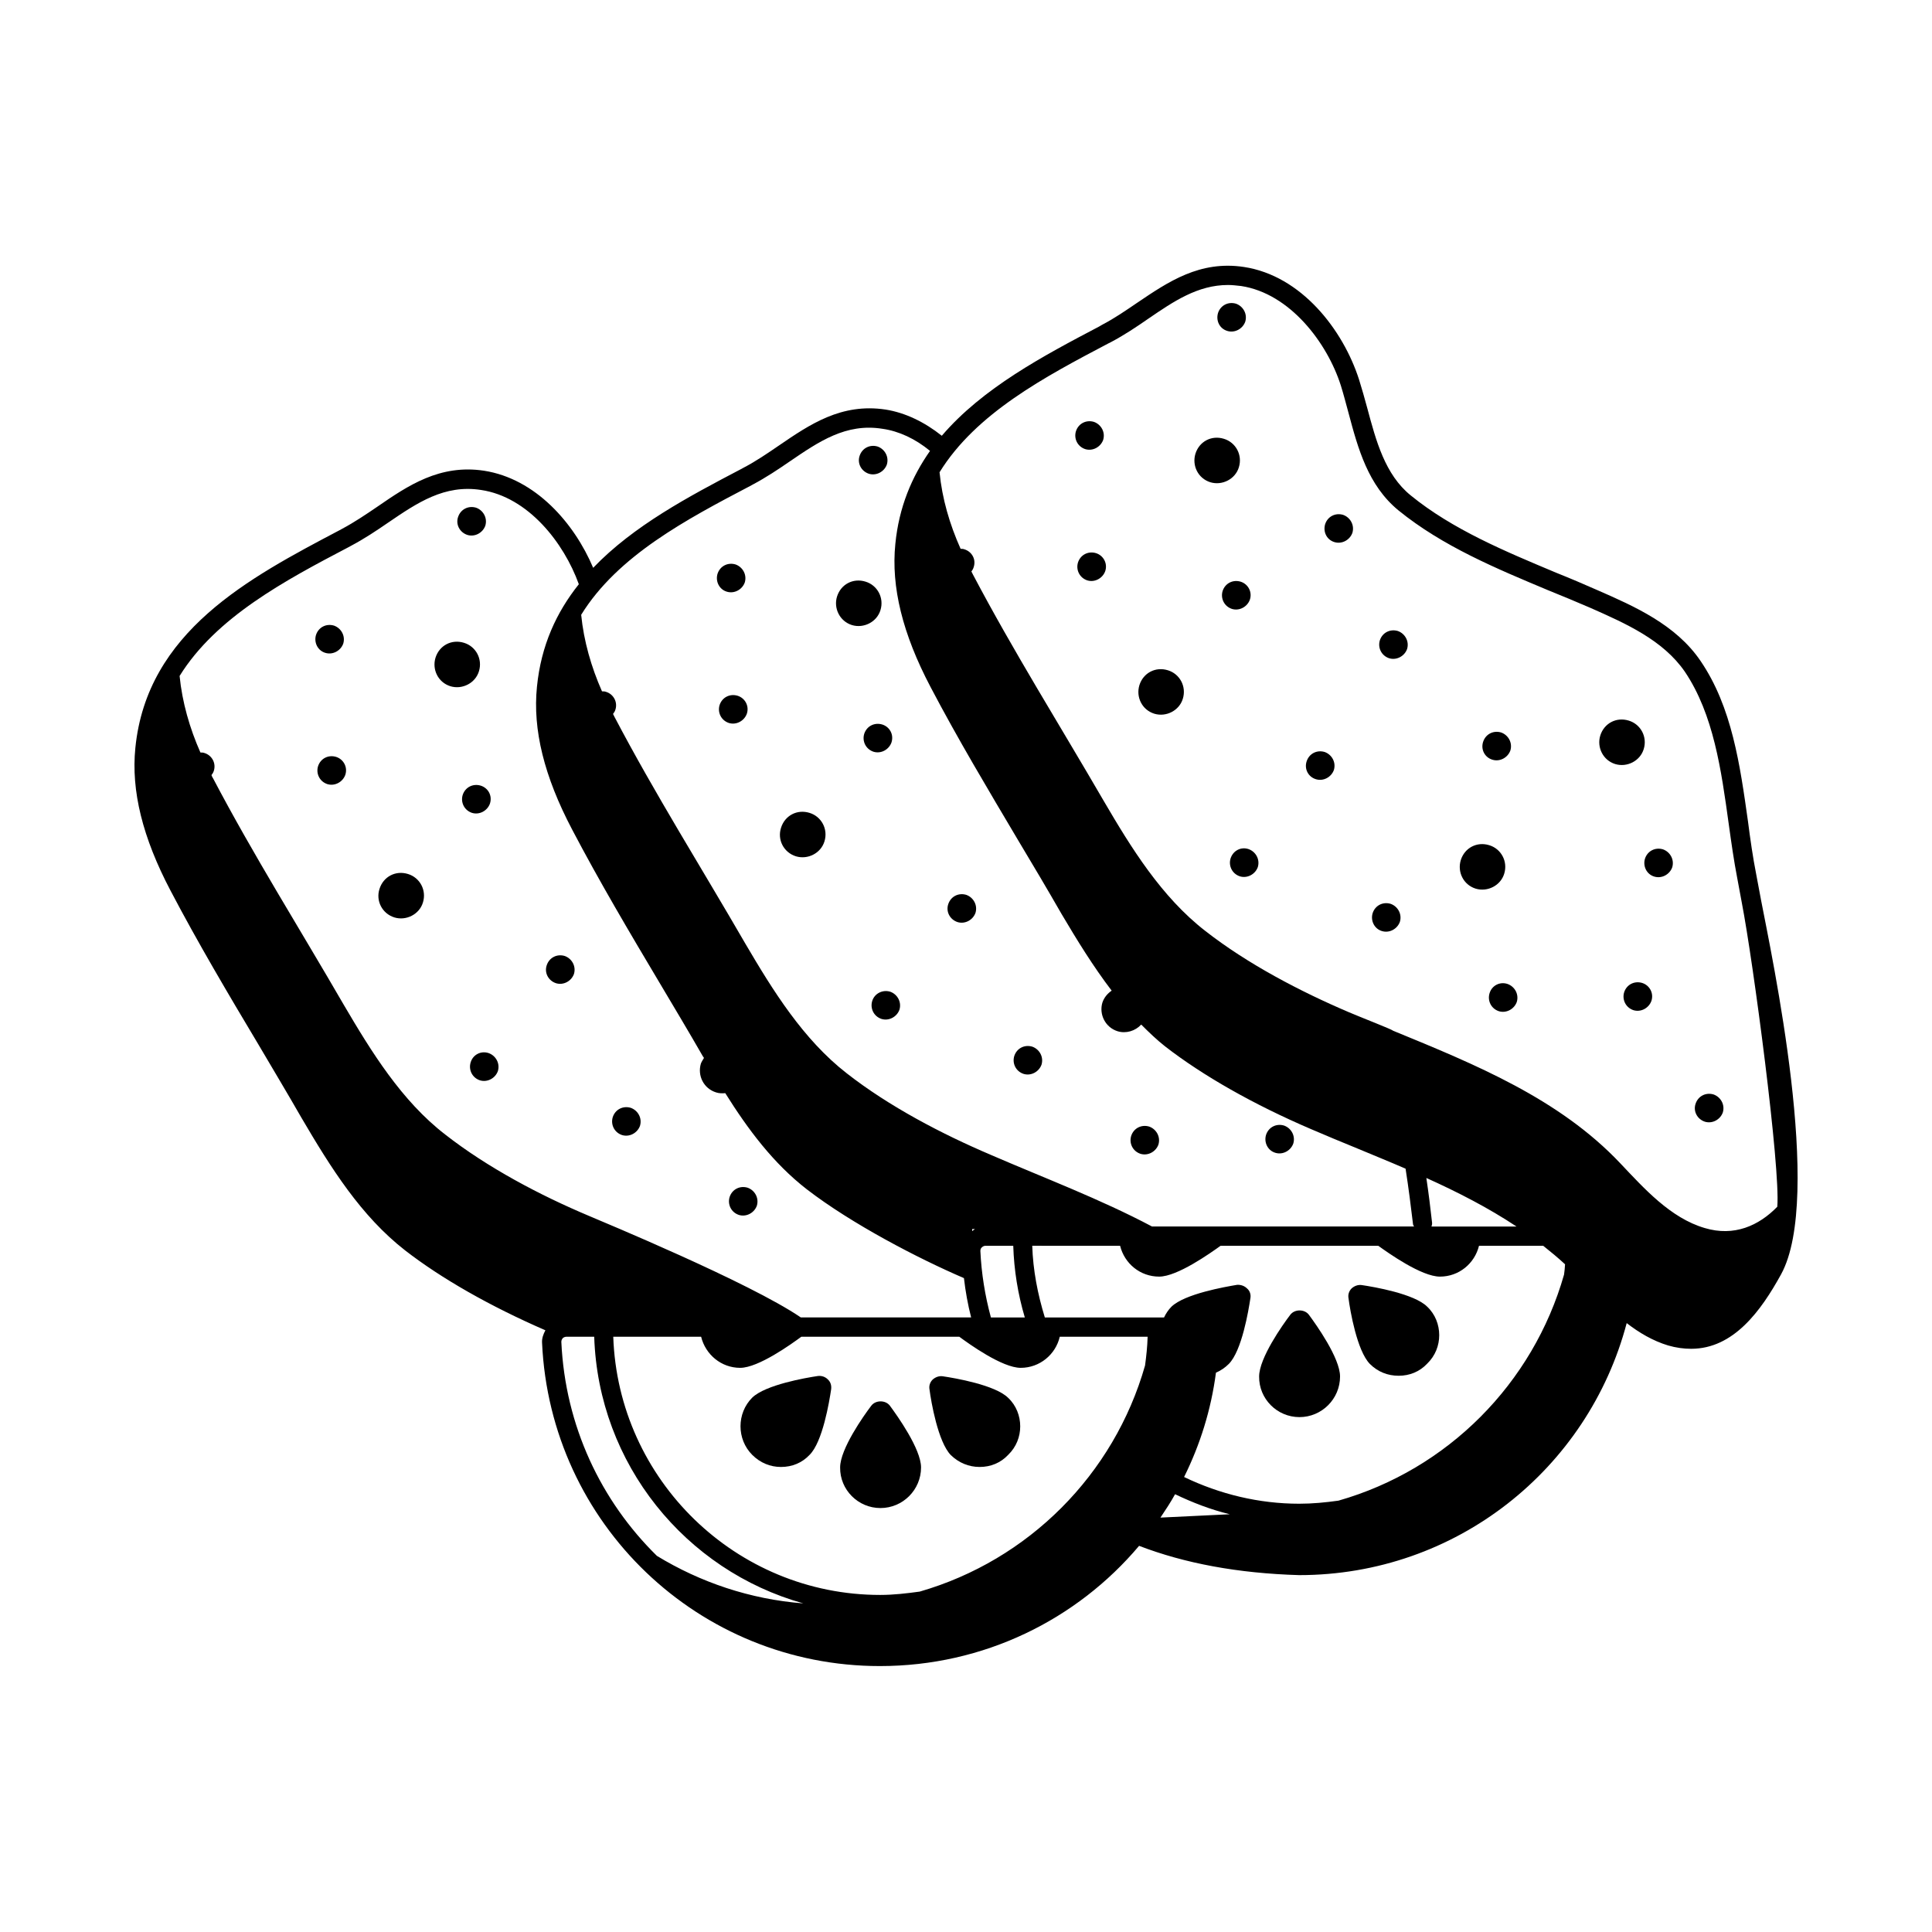 <?xml version="1.0" encoding="UTF-8"?>
<!-- Uploaded to: SVG Repo, www.svgrepo.com, Generator: SVG Repo Mixer Tools -->
<svg fill="#000000" width="800px" height="800px" version="1.1" viewBox="144 144 512 512" xmlns="http://www.w3.org/2000/svg">
 <g>
  <path d="m339.81 465.97c1.973 0.613 4.086-0.543 4.766-2.449 0.613-2.043-0.543-4.086-2.449-4.766-2.043-0.613-4.086 0.41-4.766 2.449-0.613 1.977 0.406 4.086 2.449 4.766z"/>
  <path d="m268.73 425.53c-0.613 1.973 0.41 4.086 2.449 4.766 1.973 0.613 4.086-0.543 4.766-2.449 0.613-2.043-0.543-4.086-2.449-4.766-2.039-0.684-4.152 0.406-4.766 2.449z"/>
  <path d="m291.34 404.56c1.973 0.613 4.086-0.543 4.766-2.449 0.613-2.043-0.543-4.086-2.449-4.766-2.043-0.613-4.086 0.41-4.766 2.449-0.684 1.977 0.406 4.086 2.449 4.766z"/>
  <path d="m271.39 352.2c-2.043-0.613-4.086 0.41-4.766 2.449-0.613 1.973 0.41 4.086 2.449 4.766 1.973 0.613 4.086-0.543 4.766-2.449 0.684-2.109-0.473-4.152-2.449-4.766z"/>
  <path d="m267.85 285.76c1.973 0.613 4.086-0.543 4.766-2.449 0.613-2.043-0.543-4.086-2.449-4.766-2.043-0.613-4.086 0.41-4.766 2.449-0.684 1.973 0.406 4.082 2.449 4.766z"/>
  <path d="m233.06 344.58c-2.043-0.613-4.086 0.41-4.766 2.449-0.613 1.973 0.41 4.086 2.449 4.766 1.973 0.613 4.086-0.543 4.766-2.449 0.684-2.039-0.473-4.152-2.449-4.766z"/>
  <path d="m230.2 317.01c1.973 0.613 4.086-0.543 4.766-2.449 0.613-2.043-0.543-4.086-2.449-4.766-2.043-0.613-4.086 0.41-4.766 2.449-0.613 1.973 0.41 4.152 2.449 4.766z"/>
  <path d="m308.84 444.8c1.973 0.613 4.086-0.543 4.766-2.449 0.613-2.043-0.543-4.086-2.449-4.766-2.043-0.613-4.086 0.41-4.766 2.449-0.613 1.973 0.406 4.086 2.449 4.766z"/>
  <path d="m248.52 387.13c3.133 0.953 6.606-0.816 7.559-3.949 1.02-3.269-0.816-6.606-3.949-7.559-3.269-1.02-6.535 0.68-7.559 3.949-1.02 3.133 0.68 6.535 3.949 7.559z"/>
  <path d="m263.36 325.86c3.133 0.953 6.606-0.816 7.559-3.949 1.02-3.269-0.816-6.606-3.949-7.559-3.269-1.02-6.535 0.68-7.559 3.949-0.949 3.133 0.684 6.539 3.949 7.559z"/>
  <path d="m446.23 449.77c1.973 0.613 4.086-0.543 4.766-2.449 0.613-2.043-0.543-4.086-2.449-4.766-2.043-0.613-4.086 0.41-4.766 2.449-0.613 1.977 0.406 4.086 2.449 4.766z"/>
  <path d="m375.15 409.26c-0.613 1.973 0.41 4.086 2.449 4.766 1.973 0.613 4.086-0.543 4.766-2.449 0.613-2.043-0.543-4.086-2.449-4.766-2.043-0.613-4.152 0.477-4.766 2.449z"/>
  <path d="m397.75 388.36c1.973 0.613 4.086-0.543 4.766-2.449 0.613-2.043-0.543-4.086-2.449-4.766-2.043-0.613-4.086 0.41-4.766 2.449-0.68 1.977 0.41 4.086 2.449 4.766z"/>
  <path d="m377.8 336c-2.043-0.613-4.086 0.41-4.766 2.449-0.613 1.973 0.41 4.086 2.449 4.766 1.973 0.613 4.086-0.543 4.766-2.449 0.68-2.109-0.477-4.152-2.449-4.766z"/>
  <path d="m374.26 269.55c1.973 0.613 4.086-0.543 4.766-2.449 0.613-2.043-0.543-4.086-2.449-4.766-2.043-0.613-4.086 0.41-4.766 2.449-0.68 1.977 0.41 4.086 2.449 4.766z"/>
  <path d="m339.47 328.38c-2.043-0.613-4.086 0.41-4.766 2.449-0.613 1.973 0.41 4.086 2.449 4.766 1.973 0.613 4.086-0.543 4.766-2.449 0.684-2.043-0.473-4.152-2.449-4.766z"/>
  <path d="m336.61 300.8c1.973 0.613 4.086-0.543 4.766-2.449 0.613-2.043-0.543-4.086-2.449-4.766-2.043-0.613-4.086 0.41-4.766 2.449-0.613 1.977 0.406 4.156 2.449 4.766z"/>
  <path d="m481.97 449.5c1.973 0.613 4.086-0.543 4.766-2.449 0.613-2.043-0.543-4.086-2.449-4.766-2.043-0.613-4.086 0.41-4.766 2.449-0.613 1.973 0.406 4.152 2.449 4.766z"/>
  <path d="m415.25 428.59c1.973 0.613 4.086-0.543 4.766-2.449 0.613-2.043-0.543-4.086-2.449-4.766-2.043-0.613-4.086 0.41-4.766 2.449-0.617 1.973 0.406 4.086 2.449 4.766z"/>
  <path d="m354.93 370.93c3.133 0.953 6.606-0.816 7.559-3.949 1.02-3.269-0.816-6.606-3.949-7.559-3.269-1.02-6.535 0.68-7.559 3.949-1.023 3.137 0.68 6.539 3.949 7.559z"/>
  <path d="m369.77 309.65c3.133 0.953 6.606-0.816 7.559-3.949 1.02-3.269-0.816-6.606-3.949-7.559-3.269-1.02-6.535 0.68-7.559 3.949-0.953 3.066 0.684 6.539 3.949 7.559z"/>
  <path d="m610.64 382.23-1.227-6.535c-0.887-4.492-1.566-9.258-2.18-14.023-2.109-14.91-4.223-30.297-12.594-42.551-6.535-9.602-17.496-14.434-27.301-18.723-3.539-1.566-7.215-3.133-10.961-4.629-13.48-5.652-27.438-11.438-38.535-20.492-6.809-5.516-9.191-14.5-11.508-23.148-0.68-2.586-1.43-5.106-2.18-7.559-4.223-13.141-15.25-27.504-30.5-29.82-11.711-1.77-20.086 3.949-28.254 9.465-2.996 2.043-6.059 4.152-9.328 5.856l-0.816 0.477c-14.773 7.762-30.84 16.273-41.668 28.934-4.629-3.676-9.734-6.129-14.91-6.945-11.711-1.77-20.086 3.949-28.254 9.531-2.996 2.043-6.059 4.152-9.328 5.856l-0.75 0.41c-13.754 7.215-28.457 14.977-39.148 26.145-5.039-11.914-15.32-23.625-28.934-25.734-11.711-1.77-20.152 3.949-28.254 9.531-2.996 2.043-6.129 4.152-9.328 5.856l-0.75 0.41c-23.898 12.594-50.992 26.824-54.059 57.664-1.148 11.363 1.914 23.754 9.336 37.848 7.215 13.754 15.32 27.438 23.215 40.645 3.812 6.469 7.691 12.938 11.438 19.473 7.828 13.344 15.797 26.074 27.504 35.199 9.668 7.488 22.469 14.773 37.172 21.172-0.543 1.02-0.953 2.109-0.887 3.269 2.18 48.066 41.531 85.715 89.527 85.715 27.574 0 52.219-12.324 68.695-31.863 12.051 4.629 26.145 7.285 42.414 7.762 41.598 0 76.594-28.117 86.805-66.789 3.336 2.586 6.945 4.699 10.961 5.922 2.109 0.613 4.152 0.887 6.129 0.887 11.234 0 18.52-10.078 23.828-19.742 11.242-20.496-2.375-83.879-5.371-99.469zm-267.9-109.41 0.75-0.41c3.473-1.84 6.738-4.016 9.805-6.129 7.691-5.242 14.91-10.211 24.578-8.645 4.356 0.613 8.715 2.656 12.594 5.856-4.832 6.875-8.238 14.91-9.191 24.645-1.156 11.371 1.906 23.828 9.328 37.922 7.215 13.754 15.32 27.301 23.148 40.508 3.879 6.469 7.762 13.004 11.508 19.539 4.223 7.148 8.512 14.094 13.344 20.426-1.09 0.75-1.973 1.77-2.449 3.133-0.953 3.133 0.75 6.606 4.016 7.625 2.246 0.68 4.699-0.066 6.262-1.77 2.043 2.043 4.086 4.016 6.332 5.785 10.008 7.762 23.422 15.387 38.672 21.922 4.086 1.77 8.238 3.473 12.391 5.176 4.223 1.77 8.441 3.473 12.664 5.309 0.816 5.242 1.43 10.145 1.973 14.707 0 0.273 0.203 0.41 0.273 0.613h-69.445c-13.754-7.285-28.594-12.867-42.754-18.996-12.938-5.516-26.891-12.801-38.125-21.582-11.574-8.988-19.609-21.992-26.891-34.383-11.574-20.016-23.965-39.691-34.652-60.047-0.137-0.273-0.273-0.543-0.41-0.816 0.273-0.34 0.477-0.68 0.613-1.09 0.68-2.043-0.477-4.152-2.449-4.766-0.34-0.137-0.68-0.137-1.09-0.137-2.859-6.469-4.832-13.344-5.516-20.289 9.66-15.656 27.973-25.324 44.723-34.105zm72.848 220.32h-8.988c-1.566-5.785-2.519-11.711-2.793-17.633 0-0.477 0.203-0.816 0.41-0.953 0.273-0.273 0.613-0.41 0.953-0.41h7.352c0.207 6.469 1.227 12.801 3.066 18.996zm-13.207-23.422c-0.273 0.137-0.477 0.34-0.75 0.543v-0.543zm-140.39-25.055c-11.574-8.918-19.609-21.992-26.891-34.383-11.574-20.016-23.965-39.691-34.652-60.047-0.203-0.273-0.273-0.543-0.41-0.816 0.273-0.34 0.477-0.68 0.613-1.09 0.68-2.043-0.477-4.152-2.449-4.766-0.34-0.137-0.68-0.137-1.09-0.137-2.859-6.469-4.832-13.344-5.516-20.289 9.668-15.59 27.98-25.328 44.73-34.109l0.75-0.41c3.473-1.84 6.738-4.016 9.805-6.129 7.691-5.242 14.91-10.145 24.578-8.645 12.527 1.84 21.992 14.023 25.938 24.984-5.922 7.422-10.008 16.203-11.098 27.164-1.156 11.371 1.906 23.762 9.328 37.855 7.215 13.754 15.32 27.438 23.148 40.578 3.879 6.535 7.762 13.004 11.508 19.539 0.137 0.137 0.203 0.273 0.273 0.41-0.273 0.477-0.613 0.953-0.816 1.496-0.953 3.199 0.75 6.606 4.016 7.625 0.816 0.273 1.633 0.273 2.449 0.203 6.059 9.668 12.73 18.586 21.582 25.461 11.914 9.191 29.617 18.383 41.668 23.555 0.41 3.539 1.02 6.945 1.906 10.418h-45.137c-13.547-9.258-53.105-25.598-56.102-26.891-12.941-5.441-26.898-12.797-38.133-21.578zm56.098 111.66c-14.773-14.5-24.305-34.383-25.328-56.711 0-0.477 0.203-0.75 0.34-0.953 0.273-0.273 0.68-0.41 1.02-0.41h7.352c1.09 33.77 24.238 61.953 55.418 70.668-14.086-1.09-27.293-5.582-38.801-12.594zm129.36-50.449c-8.238 28.934-30.91 51.605-59.707 59.914-3.473 0.477-6.945 0.887-10.484 0.887-38.195 0-69.445-30.5-70.738-68.422h23.285c1.156 4.699 5.309 8.238 10.348 8.238 4.832 0 13.617-6.332 16.203-8.238h41.871c2.586 1.906 11.371 8.238 16.273 8.238 5.039 0 9.258-3.539 10.348-8.238h23.285c-0.07 2.582-0.344 5.102-0.684 7.621zm4.082 40.305c1.363-2.043 2.723-4.086 3.879-6.195 4.699 2.246 9.465 4.086 14.5 5.309zm106.96-64.406c-8.238 28.934-30.91 51.676-59.777 59.914-3.402 0.477-6.875 0.816-10.418 0.816-10.621 0-21.039-2.519-30.5-7.082 4.223-8.512 7.148-17.77 8.441-27.641 1.227-0.543 2.383-1.293 3.402-2.316 3.473-3.473 5.242-14.23 5.719-17.359 0.203-1.02-0.137-2.043-0.887-2.656-0.68-0.68-1.633-1.02-2.656-0.953-3.199 0.543-13.82 2.383-17.359 5.785-0.816 0.816-1.496 1.84-1.973 2.859h-31.59c-1.906-6.195-3.133-12.527-3.336-18.996l23.285 0.004c1.156 4.699 5.309 8.168 10.348 8.168 4.832 0 13.617-6.262 16.273-8.168h41.801c2.656 1.906 11.438 8.168 16.34 8.168 5.039 0 9.191-3.473 10.348-8.168h17.02c1.973 1.566 3.949 3.199 5.785 4.902-0.062 0.953-0.133 1.836-0.266 2.723zm-36.492-25.598c8.305 3.746 16.406 7.898 23.898 12.867h-22.535c0.137-0.41 0.203-0.75 0.137-1.156-0.414-3.746-0.891-7.629-1.5-11.711zm93 7.625c-4.902 5.039-11.438 7.965-19.199 5.652-9.121-2.656-16.137-10.555-22.398-17.156-16.203-17.156-38.465-26.211-60.184-35.129-0.41-0.41-8.715-3.609-11.711-4.902-12.938-5.516-26.891-12.801-38.125-21.582-11.574-8.988-19.609-21.992-26.891-34.449-11.574-19.949-23.965-39.691-34.652-59.98-0.137-0.273-0.273-0.543-0.41-0.816 0.273-0.34 0.477-0.68 0.613-1.156 0.68-2.043-0.477-4.086-2.449-4.699-0.34-0.137-0.68-0.137-1.02-0.137-2.926-6.535-4.902-13.344-5.582-20.289 9.668-15.66 27.98-25.328 44.66-34.109l0.816-0.41c3.473-1.84 6.738-4.016 9.871-6.195 6.672-4.562 13.07-8.918 21.105-8.918 1.09 0 2.246 0.137 3.473 0.273 12.938 1.973 22.809 15.047 26.414 26.348 0.75 2.383 1.363 4.832 2.043 7.285 2.519 9.465 5.176 19.199 13.207 25.805 11.711 9.531 26.008 15.453 39.828 21.242 3.676 1.496 7.352 2.996 11.098 4.629 9.395 4.152 19.199 8.512 24.984 16.883 7.625 11.301 9.668 26.074 11.641 40.371 0.68 4.902 1.363 9.734 2.246 14.297l1.227 6.606c2.992 15.449 10.277 70.258 9.395 80.539z"/>
  <path d="m538.75 407.21c-0.613 1.973 0.41 4.086 2.449 4.766 1.973 0.613 4.086-0.543 4.766-2.449 0.613-2.043-0.543-4.086-2.449-4.766-2.043-0.684-4.152 0.406-4.766 2.449z"/>
  <path d="m470.12 371.47c-0.613 1.973 0.41 4.086 2.449 4.766 1.973 0.613 4.086-0.543 4.766-2.449 0.613-2.043-0.543-4.086-2.449-4.766-2.043-0.684-4.086 0.406-4.766 2.449z"/>
  <path d="m492.73 350.5c1.973 0.613 4.086-0.543 4.766-2.449 0.613-2.043-0.543-4.086-2.449-4.766-2.043-0.613-4.086 0.41-4.766 2.449-0.684 2.043 0.406 4.152 2.449 4.766z"/>
  <path d="m472.78 298.15c-2.043-0.613-4.086 0.41-4.766 2.449-0.613 1.973 0.41 4.086 2.449 4.766 1.973 0.613 4.086-0.543 4.766-2.449 0.684-2.043-0.473-4.152-2.449-4.766z"/>
  <path d="m469.24 231.7c1.973 0.613 4.086-0.543 4.766-2.449 0.613-2.043-0.543-4.086-2.449-4.766-2.043-0.613-4.086 0.41-4.766 2.449-0.613 2.043 0.406 4.152 2.449 4.766z"/>
  <path d="m434.45 290.59c-2.043-0.613-4.086 0.41-4.766 2.449-0.613 1.973 0.41 4.086 2.449 4.766 1.973 0.613 4.086-0.543 4.766-2.449 0.68-2.043-0.477-4.152-2.449-4.766z"/>
  <path d="m431.59 263.02c1.973 0.613 4.086-0.543 4.766-2.449 0.613-2.043-0.543-4.086-2.449-4.766-2.043-0.613-4.086 0.41-4.766 2.449-0.617 1.977 0.406 4.086 2.449 4.766z"/>
  <path d="m512.13 318.44c1.973 0.613 4.086-0.543 4.766-2.449 0.613-2.043-0.543-4.086-2.449-4.766-2.043-0.613-4.086 0.41-4.766 2.449-0.613 1.973 0.406 4.082 2.449 4.766z"/>
  <path d="m497.63 287.66c1.973 0.613 4.086-0.543 4.766-2.449 0.613-2.043-0.543-4.086-2.449-4.766-2.043-0.613-4.086 0.41-4.766 2.449-0.613 2.039 0.406 4.152 2.449 4.766z"/>
  <path d="m539.5 345.33c1.973 0.613 4.086-0.543 4.766-2.449 0.613-2.043-0.543-4.086-2.449-4.766-2.043-0.613-4.086 0.41-4.766 2.449-0.684 2.043 0.406 4.152 2.449 4.766z"/>
  <path d="m582.39 376.3c1.973 0.613 4.086-0.543 4.766-2.449 0.613-2.043-0.543-4.086-2.449-4.766-2.043-0.613-4.086 0.41-4.766 2.449-0.613 1.977 0.406 4.152 2.449 4.766z"/>
  <path d="m595.8 441.26c1.973 0.613 4.086-0.543 4.766-2.449 0.613-2.043-0.543-4.086-2.449-4.766-2.043-0.613-4.086 0.41-4.766 2.449-0.684 1.973 0.406 4.082 2.449 4.766z"/>
  <path d="m579.19 404.49c-2.043-0.613-4.086 0.41-4.766 2.449-0.613 1.973 0.41 4.086 2.449 4.766 1.973 0.613 4.086-0.543 4.766-2.449 0.684-2.043-0.477-4.152-2.449-4.766z"/>
  <path d="m510.22 390.74c1.973 0.613 4.086-0.543 4.766-2.449 0.613-2.043-0.543-4.086-2.449-4.766-2.043-0.613-4.086 0.41-4.766 2.449-0.613 1.977 0.406 4.152 2.449 4.766z"/>
  <path d="m535.07 379.5c3.133 0.953 6.606-0.816 7.559-3.949 1.02-3.269-0.816-6.606-3.949-7.559-3.269-1.02-6.535 0.68-7.559 3.949-0.953 3.137 0.68 6.539 3.949 7.559z"/>
  <path d="m449.9 333.14c3.133 0.953 6.606-0.816 7.559-3.949 1.02-3.269-0.816-6.606-3.949-7.559-3.269-1.02-6.535 0.68-7.559 3.949-0.953 3.133 0.684 6.539 3.949 7.559z"/>
  <path d="m464.75 271.8c3.133 0.953 6.606-0.816 7.559-3.949 1.02-3.269-0.816-6.606-3.949-7.559-3.269-1.02-6.535 0.68-7.559 3.949-0.953 3.133 0.68 6.535 3.949 7.559z"/>
  <path d="m572.04 346.48c3.133 0.953 6.606-0.816 7.559-3.949 1.02-3.269-0.816-6.606-3.949-7.559-3.269-1.02-6.535 0.68-7.559 3.949-0.953 3.066 0.68 6.539 3.949 7.559z"/>
  <path d="m377.33 543.65c5.922 0 10.758-4.832 10.758-10.758 0-4.902-6.332-13.754-8.238-16.34-1.156-1.566-3.812-1.566-4.969 0-1.973 2.586-8.238 11.438-8.238 16.34-0.07 5.926 4.762 10.758 10.688 10.758z"/>
  <path d="m403.61 532.76c2.926 0 5.582-1.09 7.559-3.199 2.18-2.109 3.199-4.832 3.199-7.559 0-2.723-1.02-5.516-3.199-7.559-3.402-3.402-14.094-5.242-17.359-5.719-1.02-0.137-1.973 0.273-2.656 0.887-0.68 0.68-1.02 1.633-0.816 2.656 0.41 3.199 2.246 13.891 5.652 17.359 2.109 2.043 4.762 3.133 7.621 3.133z"/>
  <path d="m350.98 532.76c2.926 0 5.582-1.09 7.559-3.199 3.473-3.402 5.242-14.16 5.719-17.359 0.137-1.02-0.137-1.973-0.887-2.656-0.68-0.68-1.633-1.02-2.656-0.887-3.199 0.477-13.82 2.316-17.359 5.719-4.152 4.152-4.152 11.031 0 15.184 2.109 2.109 4.766 3.199 7.625 3.199z"/>
  <path d="m488.37 519.55c5.922 0 10.758-4.832 10.758-10.758 0-4.902-6.332-13.754-8.238-16.34-1.156-1.566-3.812-1.566-4.969 0-1.973 2.586-8.238 11.438-8.238 16.34-0.07 5.926 4.762 10.758 10.688 10.758z"/>
  <path d="m514.65 508.59c2.926 0 5.582-1.09 7.559-3.199 2.18-2.109 3.199-4.832 3.199-7.559 0-2.723-1.02-5.516-3.199-7.559-3.402-3.402-14.094-5.242-17.359-5.719-1.02-0.137-1.973 0.273-2.656 0.887-0.68 0.68-1.02 1.633-0.816 2.656 0.41 3.199 2.246 13.891 5.652 17.359 2.106 2.113 4.762 3.133 7.621 3.133z"/>
 </g>
</svg>